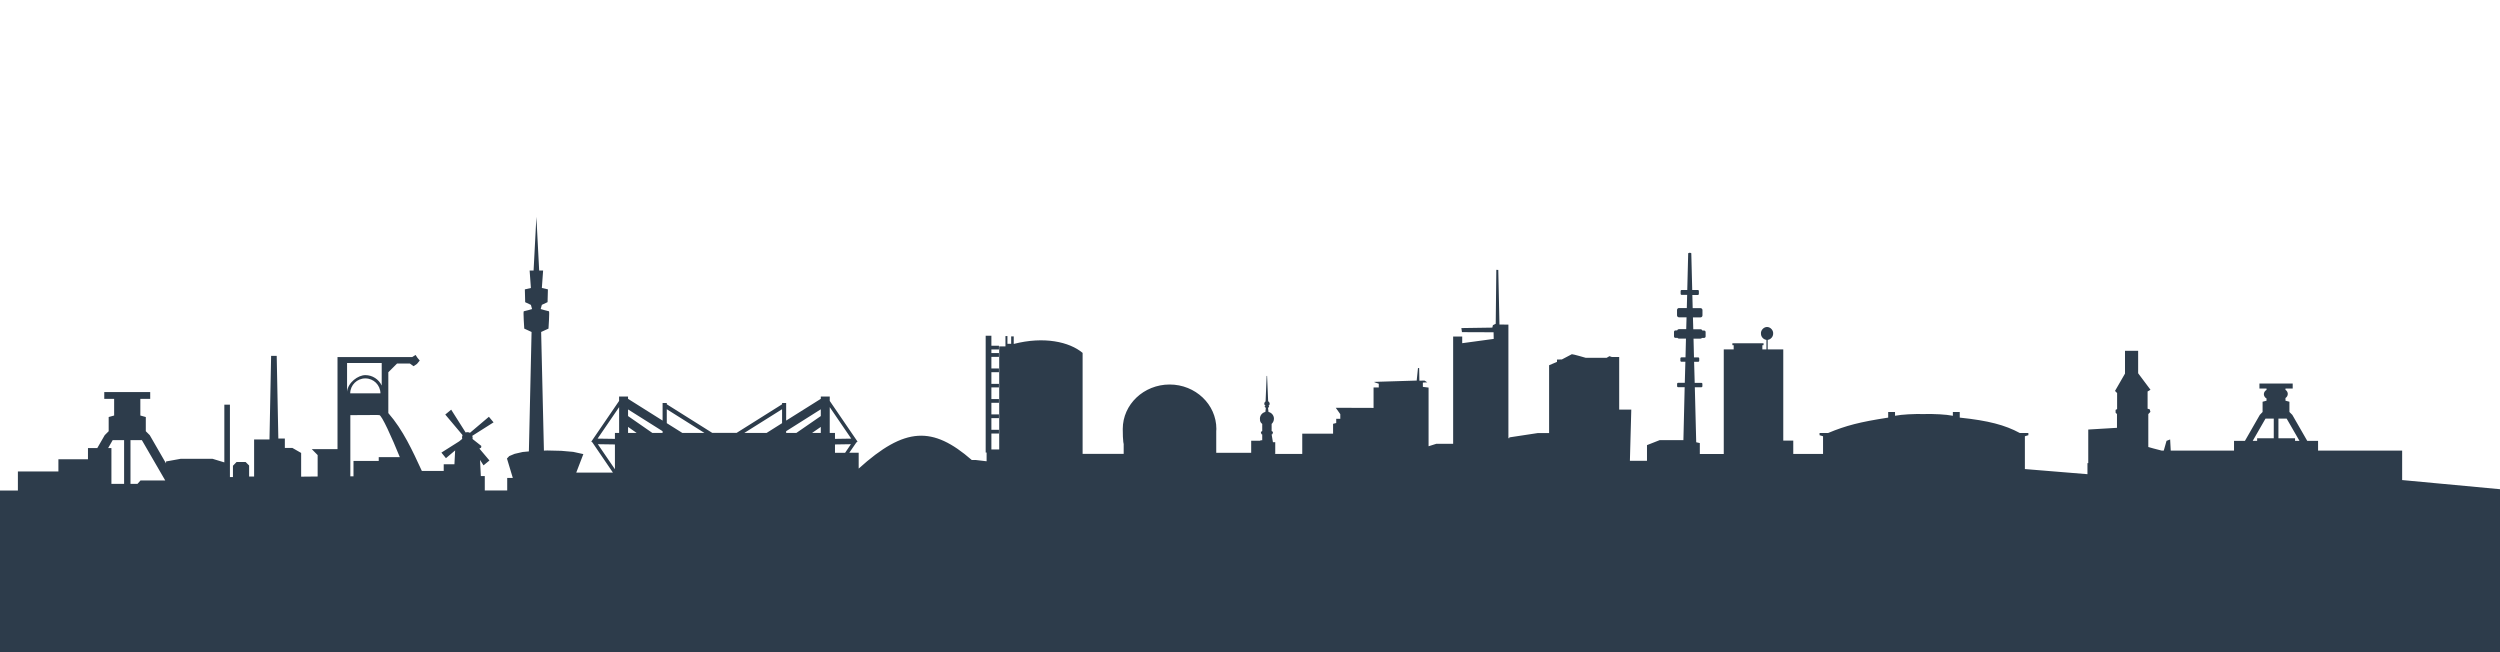 <?xml version="1.0" encoding="UTF-8"?>
<svg id="Ebene_1" data-name="Ebene 1" xmlns="http://www.w3.org/2000/svg" version="1.1" viewBox="0 0 5952.8 1553.1">
  <defs>
    <style>
      .cls-1 {
        fill: #2d3c4b;
        stroke-width: 0px;
      }
    </style>
  </defs>
  <path class="cls-1" d="M5719.8,1143.1v-70.1h-200.2v-23.3h-25.8l-35.5-61.8-6.9-6.9v-24.4l-9.4-2.5v-6.4c3.4-2.1,5.6-6,5.5-10-.1-3.8-2.3-7.5-5.5-9.4v-3.1h17.2v-11.9h-79.2v11.9h16.9v3.3c-3.7,1.8-6.3,5.8-6.4,10,0,4.2,2.6,8.4,6.4,10.3v5.3l-9.4,2.5v24.4l-6.6,6.9-35.4,61.8h-26v23.3h-150.7l-1.4-26.6-8.6,3.3-6.6,23.3h-4.7c-9.6-2.1-32.1-8.6-32.1-8.6v-78.4l5-5.3-1.7-6.1-5-1.4v-41l6.9-4.1-29.4-39.3v-53.5h-31.3v54.3l-23.8,41.3,5,5v38.2l-3.6,1.9v6.7l3.3,3.3v32.7l-68.4,4.1v80h-1.9v26.3l-149-12.2v-78.1l8.3-2.5v-5.3h-20.5c-34.8-18.9-75.2-29.6-142.9-36.6v-13.3h-16.4v8.9c-16.2-3.2-44.7-4.7-68.7-4.1-24.1-.5-52.7.9-69,4.1v-8.9h-16.3v13.3c-67.6,10.4-100.8,19-142.9,36.6h-20.5v5.3l8.3,2.5v42.1h-70.9v-31.8h-23.8v-217.1h-37.1v-22.7c7-.8,12.9-7.3,13-14.4.9-8.2-6.3-16.3-14.5-16.3s-15.5,8.1-14.5,16.3c0,7.1,6,13.6,13,14.4v22.7h-9.7v-10h2.8v-4.7h-74.2v4.7h3.1v10h-23.6v249h-57v-26l-8.6-1.9-3.3-131h15.8c1.2,0,2.2-1,2.2-2.2v-6.1c0-1.2-1-2.2-2.2-2.2h-16.1l-1.4-50.1h10c1.2,0,2.2-1,2.2-2.2v-6.1c0-1.2-1-2.2-2.2-2.2h-10.3l-1.1-44.6h16.6c1.4,0,2.7-.7,3.6-1.7h4.7c2.1,0,3.9-1.5,3.9-3.6v-10.5c0-2.1-1.8-3.6-3.9-3.6h-3.9c-.7-1.8-2.4-3-4.4-3h-17.2l-.8-28.2h18c2.6,0,4.7-2.1,4.7-4.7v-12.7c0-2.6-2.1-4.7-4.7-4.7h-18.6l-.8-31.3h13c1.4,0,2.5-1.1,2.5-2.5v-6.9c0-1.4-1.1-2.5-2.5-2.5h-13.3l-2.2-87.5-2.7-1.1h-1.9l-2.8,1.1-2.2,87.5h-13.3c-1.4,0-2.5,1.1-2.5,2.5v6.7c0,1.4,1.1,2.5,2.5,2.5h13l-.8,31.3h-18.6c-2.6,0-4.7,2.1-4.7,4.7v12.7c0,2.6,2.1,4.7,4.7,4.7h18l-.8,28.2h-17.2c-2,0-3.8,1.3-4.4,3h-3.9c-2.1,0-3.6,1.5-3.6,3.6v10.6c0,2.1,1.5,3.6,3.6,3.6h4.7c.9,1,2.2,1.7,3.6,1.7h16.6l-1.1,44.6h-10c-1.2,0-2.2,1-2.2,2.2v6.1c0,1.2,1,2.2,2.2,2.2h9.7l-1.4,50.1h-16.1c-1.2,0-2.2,1-2.2,2.2v6.1c0,1.2,1,2.2,2.2,2.2h15.8l-3,126h-56.5l-30.2,11.9v37.4h-40.7l3.3-121.9h-28.8v-125.4h-17.7l-5.5-1.9-6.7,3.9h-49.8s-29.4-8.6-33-8.6l-23.8,12.5-11.6.3v5.5l-18.8,8v161.5h-26.9l-67.8,10.3v1.9h-2.2v-270.4l-21.3-.3-2.8-129.9-4.7-.3-1.4,128.5-6.7,3.3-1.4,5.8-73.7,1.1,1.4,9.7,75.3.3.3,15.8-75,10.2v-15.8h-21.6v255.4h-40.2l-18.3,5.8v-139.7l-13.6-1.7v-10.2l10.5-.6-6.6-4.2-12.2.3-.5-29.9-2.8-.3-3.1,29.9s-96.3,3.1-100.5,3.1,10.2,4.4,10.2,4.4v8.9h-12.4v48.7l-90-.3,10.8,15.2v11.1h-9.7v10l-7.5,1.9v23.5h-73.4v48.2h-66.2l1.9-.3v-27.6h-5.5l-3.1-18.5,1.9-.6,1.4-5.3-3.3-2.2v-16.9c3.3-3.1,5.5-7.6,5.5-12.5,0-7.9-5.6-14.4-13-16.1-.5-4.3-1.1-9.7-1.1-9.7,0,0,2.1-1.7,2.2-2.2.1-.5.3-1.7.3-1.7l-1.7-.6c1.8-1.1,3.1-3,3.1-5.3s-1.5-4.8-3.6-5.8l-2.5-60.4h-1.1l-2.5,60.7c-1.8,1.1-3.1,3.2-3.1,5.5s1.2,3.8,2.8,5v.3l-1.9.6s.2,1.1.3,1.7c.1.5,2.5,2.2,2.5,2.2,0,0-.6,5.4-1.1,9.7-7.4,1.7-13,8.1-13,16.1s2.2,9.4,5.5,12.5v16.9l-3.3,2.2,1.4,5.3,1.9.6v13.8h-3.9l-.8,1.1h-21.6v28.8h-83.2v-51.8c.1-1.7.3-3.2.3-5,0-58.4-49.8-105.8-111.3-105.8s-111.6,47.4-111.6,105.8,8,40.9,10.2,36.3h-8v23h-97.8v-240.4c-31.3-26.3-92-39.9-164-21.3v-18h-6.1v17.7h-8.9v-18.5h-4.7v24.6h-14.9v245.4h-18.6v-37.9h18v-8.9h-18v-27.7h18v-8.9h-18v-27.7h18v-8.9h-18v-27.7h18v-8.5h-18v-27.7h18v-8.9h-18v-27.7h18v-8.9h-18v-8.6h18v-8.9h-18v-23.8h-13.6v278.1h2.2v20.8l-26.3-3.1h-9.1c-93.1-80.9-158.8-79.4-269.2,20.5v-37.7h-22.4l16.9-24.6,2.8-1.9-66.2-96.9v-10.5h-21.3v5.5l-82.5,51.8v-41.8h-9.7v3l-108.3,68.1h-57.9l-108.3-68.1v-3h-10v41.8l-82.3-51.8v-5.5h-21.3v10.5l-66.2,96.9,2.5,1.7,49,72h-87.3l16.9-44-24.1-5.3-28.5-2.5-33.2-.8-8.1.3-6.6-282.5,17.5-8s2.8-41.3,1.1-41.3-19.7-5.3-19.7-5.3l2.8-10,13.6-6.4.8-30.5-14.4-3.3,3-41.5h-9.4l-6.6-127.9-6.7,127.9h-9.4l3,41.6-14.4,3.3.8,30.5,13.6,6.4,2.8,10s-17.9,5.2-19.7,5.2,1.1,41.3,1.1,41.3l17.4,8-6.4,284.4-14.9,1.4-19.1,4.4-12.7,5.3-5.5,5.8,13.9,46.2h-13.3v29.9h-53.4v-34.3h-9.4l-1.9-38.5c2.9,4.5,8.3,13,8.3,13l14.1-11.6-23.8-28.2v-.3l3.9-1.9.6-4.2-21-16.6c.6-2.5.4-5.1-.6-7.5,11.1-6.9,50.7-32.1,50.7-32.1l-11.1-13.3-45.1,38.2c-3.1-1.7-6.9-2-10.3-.8-6.9-11.2-34.4-54.3-34.4-54.3l-14.1,11.6,41.2,49c-1.3,2.7-1.6,5.9-.8,8.9l-7.5,6.1c-16.1,10.2-42.1,26.6-42.1,26.6l10.8,13.3,21.9-18.5-1.7,33h-25.5v15.8h-52.1c-22.4-48.4-44.5-97.2-79.8-137.7v-97.2l20.8-20.8h30.5l8.9,6.4,8-5.5,6.6-8-5.5-6.6-4.4-6.7-8,5h-177.9v219.3h-61.2l13.9,14.1v51l-39.3.4v-56.5l-20.8-11.9h-18v-22.4h-15.5l-3.9-196.9h-13.3l-3.9,199.1h-36.6v88.3h-11.9v-26.3l-8.3-8.3h-21.6l-8.6,8.9v26.9h-7.2v-172.3h-13.3v137.4l-28.3-8.6h-75.3l-35.2,6.4v4.7l-38.8-67.3-9.4-9.4v-33.8l-13-3.6v-39.6h23.5v-16.3h-109.4v16.3h23.5v39.6l-13,3.6v33.8l-9.4,9.4-17.7,30.7h-22.2v26.6h-70.4v29.1H42.6v45.4H-39.6v406.9h6026.2v-406.9c.1,0-266.6-24.9-266.6-24.9h-.1ZM295.5,1152.2h-30.2v-85.3h-7.8l10.8-18.9h27.2v104.2h0ZM334.5,1144.1l-7.2,8.1h-16.6v-104.2h27.1l55.7,96.1h-59ZM826.4,864.4h82.5v53.5c-7.1-14.6-21.8-24.7-39-24.7s-41.2,17.4-43.5,39.3v-68.1ZM869.9,901c19.7,0,35.7,15.8,36,35.5h-72c.2-19.7,16.3-35.5,36-35.5ZM901.8,1088.5v9.1h-60.1v36.6h-7.5v-145.7h0s36.7-.4,56.5-.3c6.6,0,11.6,0,12.5.3,5.3-1,30.1,53.7,48.8,100h-50.2ZM1464.2,1117.3l-40.7-59.6,40.7.6v59ZM1474.2,1030.9h-10v14.1l-41.3-.6,51.3-75v61.5ZM1495.5,1030.9v-14.4l20.5,14.4h-20.5ZM1577.7,1030.9h-24.3l-57.9-40.2v-15.8l82.2,51.8v4.2h0ZM1624.8,1030.9l-37.1-23.3v-33.2l89.7,56.5h-52.6ZM1862.2,1007.6l-36.9,23.3h-53.1l90-56.5v33.2h0ZM1954.4,1030.9h-20.8l20.8-14.4v14.4ZM1954.4,990.7l-58.2,40.2h-24.3v-4.2l82.5-52.1v16.1h0ZM1975.7,969.4l51.2,75-38.7.6v-14.1h-12.5v-61.5ZM1988.2,1078.2v-19.9l37.9-.6-13.8,20.5h-24.1ZM5414.1,1043.6h-39.6v6.1h-10.5l30.4-52.9h19.7v46.8ZM5464.8,1049.7v-6.1h-39.6v-46.8h19.6l30.5,52.9h-10.5Z"/>
</svg>